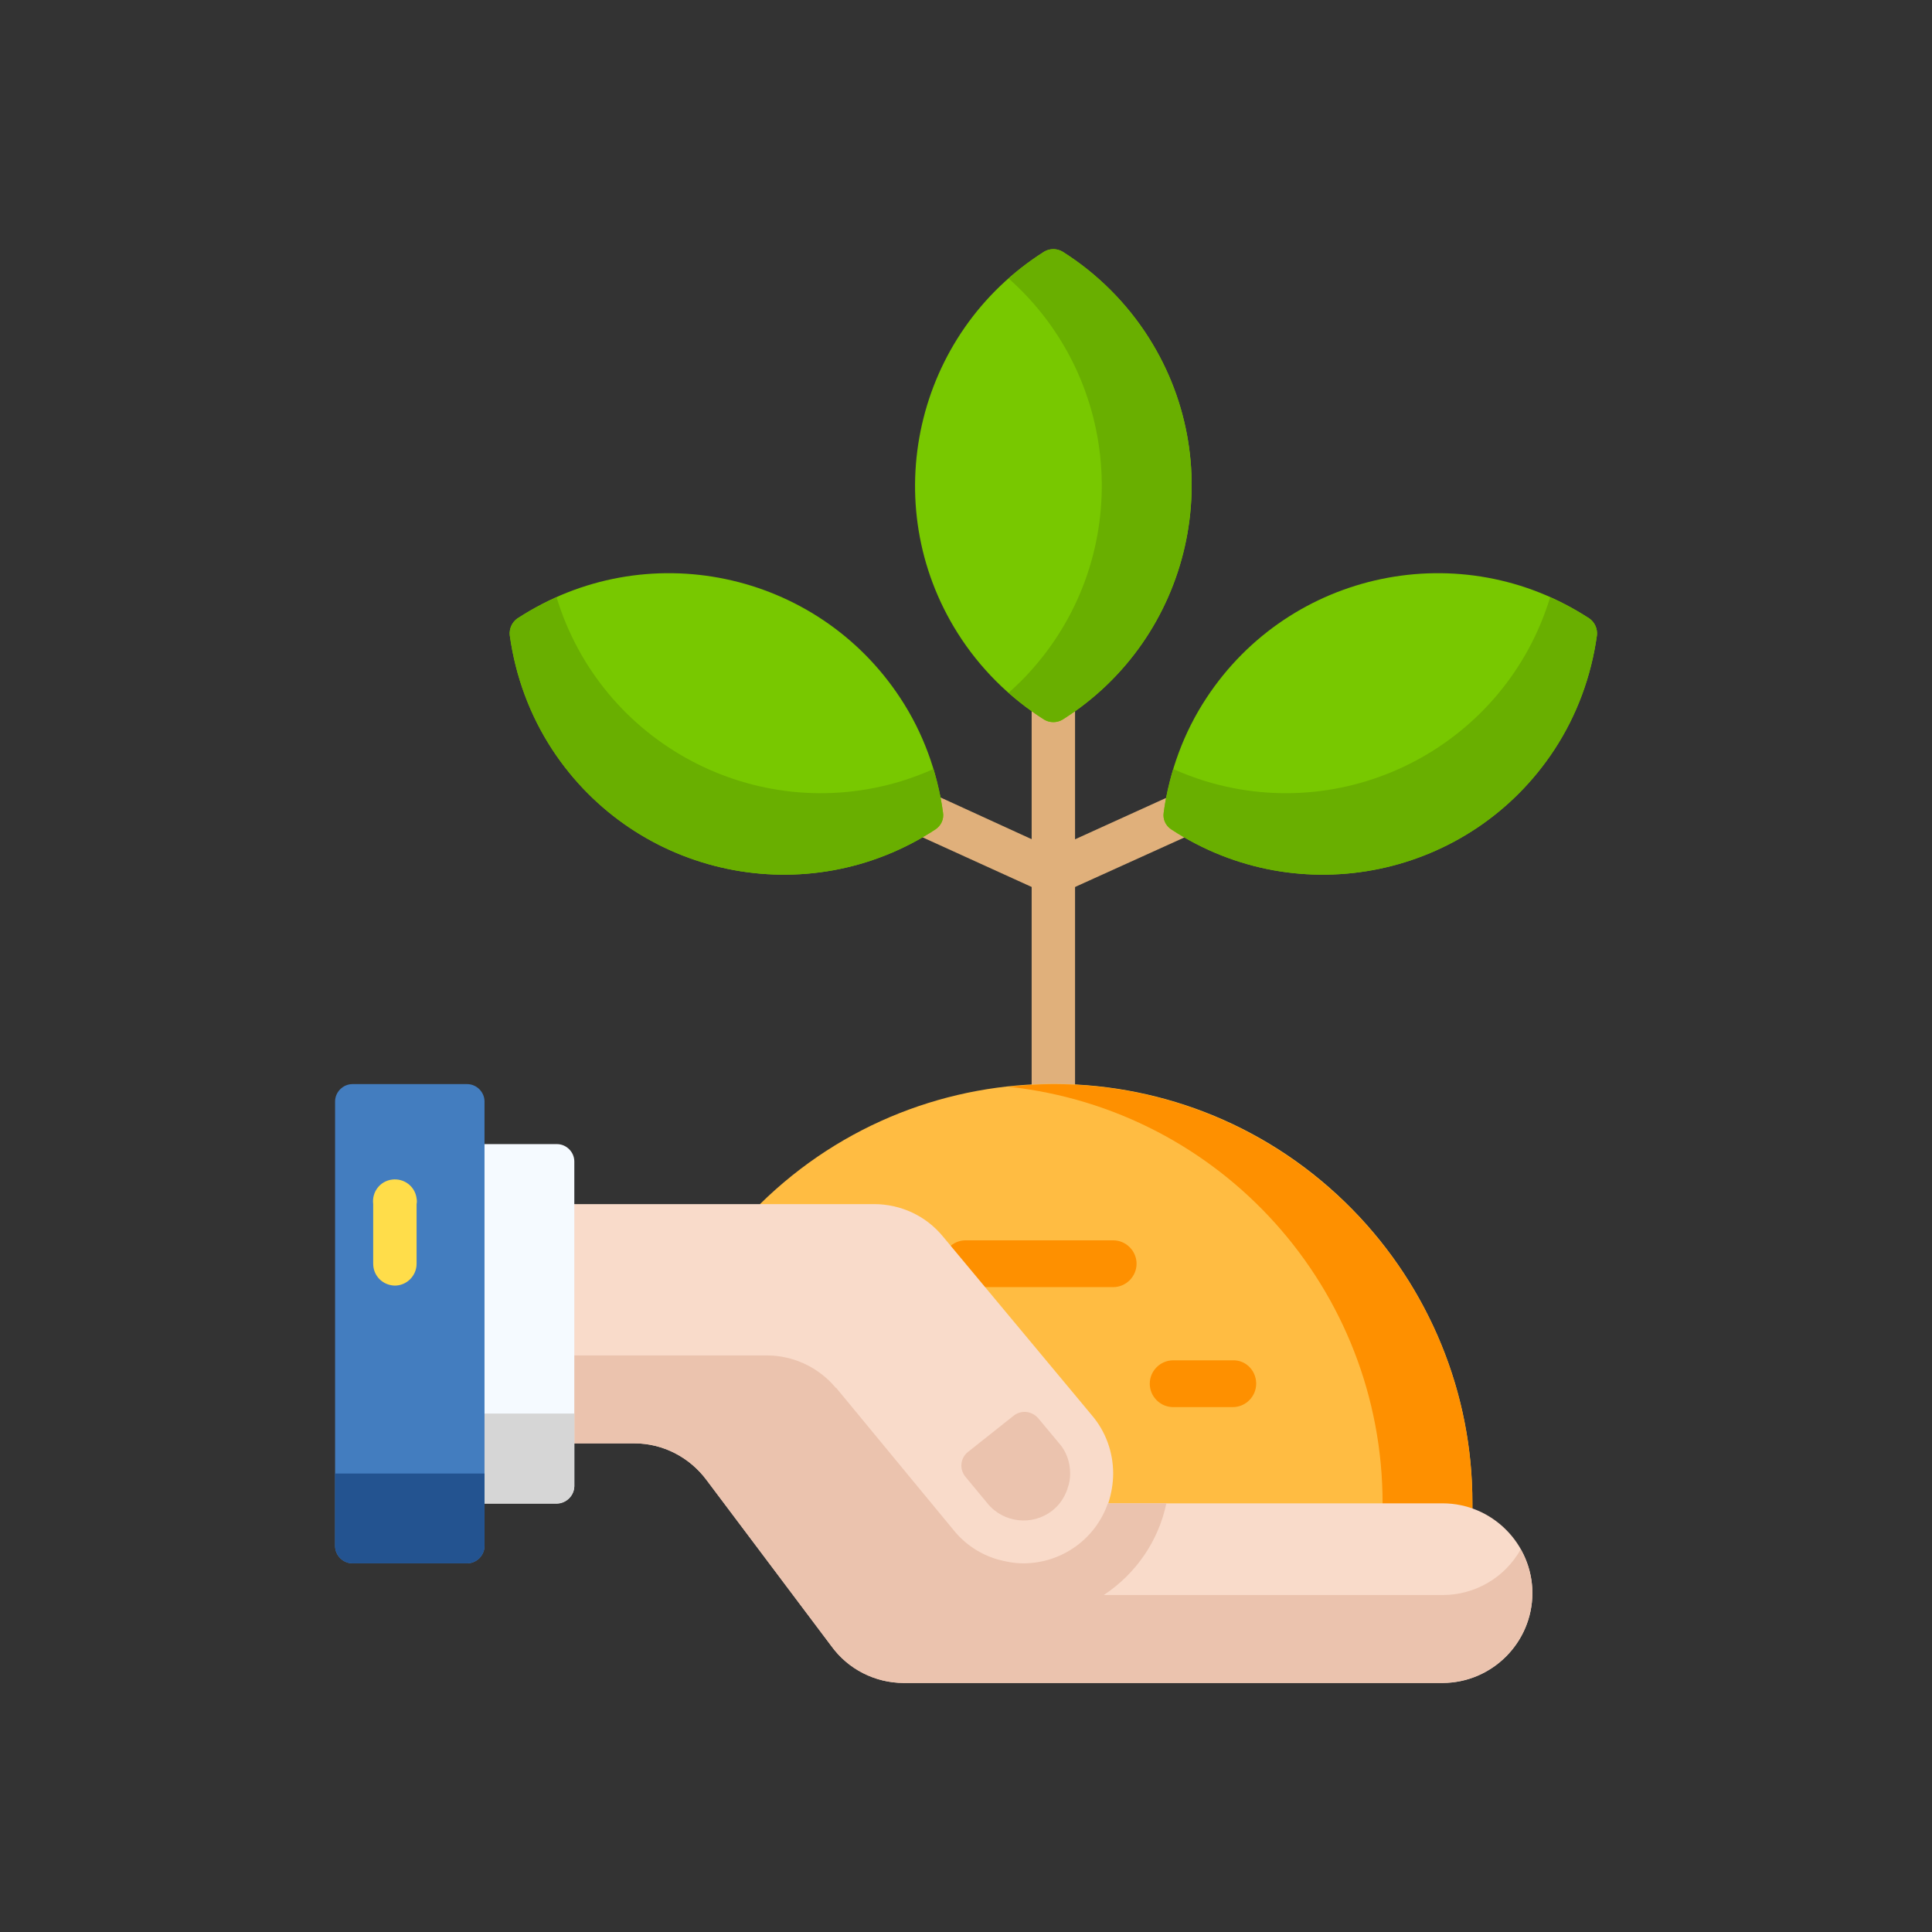 <?xml version="1.0" encoding="utf-8"?>
<!-- Generator: Adobe Illustrator 26.0.3, SVG Export Plug-In . SVG Version: 6.00 Build 0)  -->
<svg version="1.1" id="Layer_1" xmlns="http://www.w3.org/2000/svg" xmlns:xlink="http://www.w3.org/1999/xlink" x="0px" y="0px"
	 viewBox="0 0 512 512" enable-background="new 0 0 512 512" xml:space="preserve">
<rect x="0" y="0" width="512" height="512" fill="#333333" stroke="none"/>
<path fill="#E0B07B" d="M284.9,182c0.4-3.2-1.8-6.1-5-6.5c-3.2-0.4-6.1,1.8-6.5,5c-0.1,0.5-0.1,1,0,1.5v105.3
	c-0.4,3.2,1.8,6.1,5,6.5c3.2,0.4,6.1-1.8,6.5-5c0.1-0.5,0.1-1,0-1.5V182z"/>
<path fill="#E0B07B" d="M315.3,209.1c-0.8,0-1.7,0.2-2.4,0.6l-36.1,16.4c-2.9,1.4-4.1,4.9-2.6,7.8c1,1.9,2.9,3.2,5,3.2
	c0.8,0,1.6-0.2,2.3-0.5l36.2-16.4c2.9-1.3,4.2-4.7,2.9-7.5c0-0.1-0.1-0.1-0.1-0.2C319.6,210.4,317.6,209.1,315.3,209.1z"/>
<path fill="#E0B07B" d="M281.5,226.1l-34.3-15.7c-3-1.2-6.4,0.2-7.6,3.2c-1.2,2.8,0.1,6.1,2.9,7.4l34.3,15.6
	c0.7,0.3,1.5,0.5,2.3,0.5c3.2-0.1,5.7-2.8,5.6-6C284.7,229,283.4,227.1,281.5,226.1L281.5,226.1z"/>
<path fill="#78C800" d="M281.6,66.7c-1.5-0.9-3.4-0.9-4.9,0c-34.2,21.6-44.5,66.9-22.9,101.1c5.8,9.2,13.7,17.1,22.9,22.9
	c1.5,0.9,3.4,0.9,4.9,0c34.2-21.6,44.5-66.9,22.9-101.1C298.7,80.4,290.8,72.5,281.6,66.7z"/>
<path fill="#69AF00" d="M276.7,66.7c-3.3,2.1-6.5,4.5-9.4,7.1c30.3,26.9,33.1,73.3,6.2,103.6c-1.9,2.2-4,4.2-6.2,6.2
	c3,2.6,6.1,5,9.4,7.1c1.5,0.9,3.4,0.9,4.9,0c34.2-21.6,44.5-66.9,22.9-101.1c-5.8-9.2-13.7-17.1-22.9-22.9
	C280.1,65.8,278.2,65.8,276.7,66.7z"/>
<path fill="#78C800" d="M423.2,168.4c0.2-1.8-0.6-3.5-2-4.5c-33.9-22.2-79.3-12.7-101.5,21.1c-6,9.1-9.8,19.5-11.3,30.3
	c-0.3,1.8,0.5,3.5,2,4.5c33.9,22.2,79.3,12.7,101.5-21.1C417.9,189.5,421.7,179.2,423.2,168.4z"/>
<path fill="#69AF00" d="M421.2,163.9c-3.3-2.1-6.8-4-10.4-5.6C399,197,358.1,218.8,319.4,207c-2.9-0.9-5.8-2-8.5-3.2
	c-1.1,3.8-2,7.6-2.5,11.5c-0.3,1.8,0.5,3.5,2,4.5c33.9,22.2,79.3,12.7,101.5-21.1c6-9.1,9.8-19.5,11.3-30.3
	C423.4,166.6,422.6,164.9,421.2,163.9z"/>
<path fill="#78C800" d="M135.1,168.4c-0.2-1.8,0.6-3.5,2-4.5c33.9-22.2,79.3-12.7,101.5,21.1c6,9.1,9.8,19.5,11.3,30.3
	c0.3,1.8-0.5,3.5-2,4.5c-33.9,22.2-79.3,12.7-101.5-21.1C140.4,189.5,136.6,179.2,135.1,168.4z"/>
<path fill="#69AF00" d="M137.1,163.9c3.3-2.1,6.8-4,10.4-5.6c11.8,38.7,52.7,60.5,91.4,48.7c2.9-0.9,5.8-2,8.5-3.2
	c1.1,3.8,2,7.6,2.5,11.5c0.3,1.8-0.5,3.5-2,4.5c-33.9,22.2-79.3,12.7-101.5-21.1c-6-9.1-9.8-19.5-11.3-30.3
	C134.9,166.6,135.7,164.9,137.1,163.9z"/>
<path fill="#FFBC42" d="M201.4,319.1c43.7-43,114-42.4,157,1.4c20.4,20.8,31.9,48.8,31.8,77.9v15.9H240.3L201.4,319.1z"/>
<path fill="#FE9000" d="M279.2,287.3c-4,0-7.9,0.3-11.9,0.7c56.4,6.1,99.1,53.7,99.1,110.4v15.9h23.8v-15.9
	C390.2,337.1,340.5,287.4,279.2,287.3z"/>
<path fill="#FE9000" d="M295,341.1h-39.1c-3.4,0-6.2-2.8-6.2-6.2l0,0c0-3.4,2.8-6.2,6.2-6.2c0,0,0,0,0,0H295c3.4,0,6.2,2.8,6.2,6.2
	v0C301.2,338.3,298.4,341.1,295,341.1L295,341.1z"/>
<path fill="#FE9000" d="M326.7,372.9h-15.8c-3.4,0-6.2-2.8-6.2-6.2v0c0-3.4,2.8-6.2,6.2-6.2h0h15.8c3.4-0.1,6.1,2.6,6.2,6
	c0,0.1,0,0.1,0,0.2C332.9,370.1,330.1,372.9,326.7,372.9z"/>
<path fill="#F9DBCA" d="M382.3,398.4h-88.6c0.8-2.5,1.3-5.2,1.3-7.9c0-5.7-2-11.2-5.7-15.5l-39.4-47.3c-4.5-5.5-11.2-8.6-18.3-8.6
	h-87.3v63.4h23.8c7.6,0,14.7,3.7,19.2,9.8l33,43.9c4.5,6.1,11.6,9.8,19.2,9.8h142.8c13.1,0,23.8-10.7,23.8-23.8
	C406.1,409.1,395.4,398.4,382.3,398.4L382.3,398.4L382.3,398.4z"/>
<path fill="#EBC3AE" d="M403,410.6c-4.2,7.5-12.1,12.1-20.7,12.1h-89.8c8.5-5.6,14.5-14.3,16.6-24.3h-15.5
	c-3.3,9.5-12.3,15.9-22.4,15.9l0,0c-2.3,0-4.5-0.4-6.7-1c-4.6-1.3-8.7-4-11.7-7.7l-31.2-37.8h-0.1c-4.5-5.4-11.2-8.6-18.3-8.6h-58.9
	v23.3h23.8c7.6,0,14.7,3.7,19.2,9.8l33,43.9c4.4,6.2,11.6,9.8,19.2,9.8h142.8c13.1-0.1,23.7-10.7,23.8-23.8
	C406.1,418.1,405,414.1,403,410.6z"/>
<path fill="#EBC3AE" d="M256.5,384.8c-2,1.6-2.3,4.5-0.7,6.5c0,0,0,0,0,0l5.8,7c4.2,5.3,12,6.2,17.3,2c1.8-1.4,3.1-3.3,3.9-5.5
	c0.1-0.1,0.1-0.3,0.1-0.4c0.5-1.2,0.7-2.6,0.7-3.9c0-3-1-5.9-3-8.1l0,0l-5.5-6.6c-1.7-1.9-4.5-2.2-6.5-0.6L256.5,384.8z"/>
<path fill="#F5FAFF" d="M147.6,398.4h-27.1v-95.2h27.1c2.5,0,4.6,2.1,4.6,4.6l0,0v86C152.2,396.3,150.1,398.4,147.6,398.4z"/>
<path fill="#D6D6D6" d="M120.5,374.6h31.7v19.3c-0.1,2.5-2.1,4.5-4.6,4.6h-27.1V374.6z"/>
<path fill="#437DBF" d="M93.4,414.3h30.4c2.5,0,4.6-2.1,4.6-4.6l0,0V291.9c0-2.5-2.1-4.6-4.6-4.6c0,0,0,0,0,0H93.4
	c-2.5,0-4.6,2.1-4.6,4.6l0,0v117.8C88.8,412.2,90.9,414.3,93.4,414.3z"/>
<path fill="#235390" d="M93.4,414.3h30.4c2.5,0,4.6-2.1,4.6-4.6l0,0v-19.2H88.8v19.2C88.8,412.2,90.9,414.3,93.4,414.3z"/>
<path fill="#FFDD4A" d="M104.6,340.7c-3.2-0.1-5.7-2.6-5.7-5.8v-15.8c-0.4-3.2,1.8-6.1,5-6.5c3.2-0.4,6.1,1.8,6.5,5
	c0.1,0.5,0.1,1,0,1.5v15.8C110.4,338.1,107.8,340.7,104.6,340.7C104.6,340.7,104.6,340.7,104.6,340.7z"/>
</svg>
